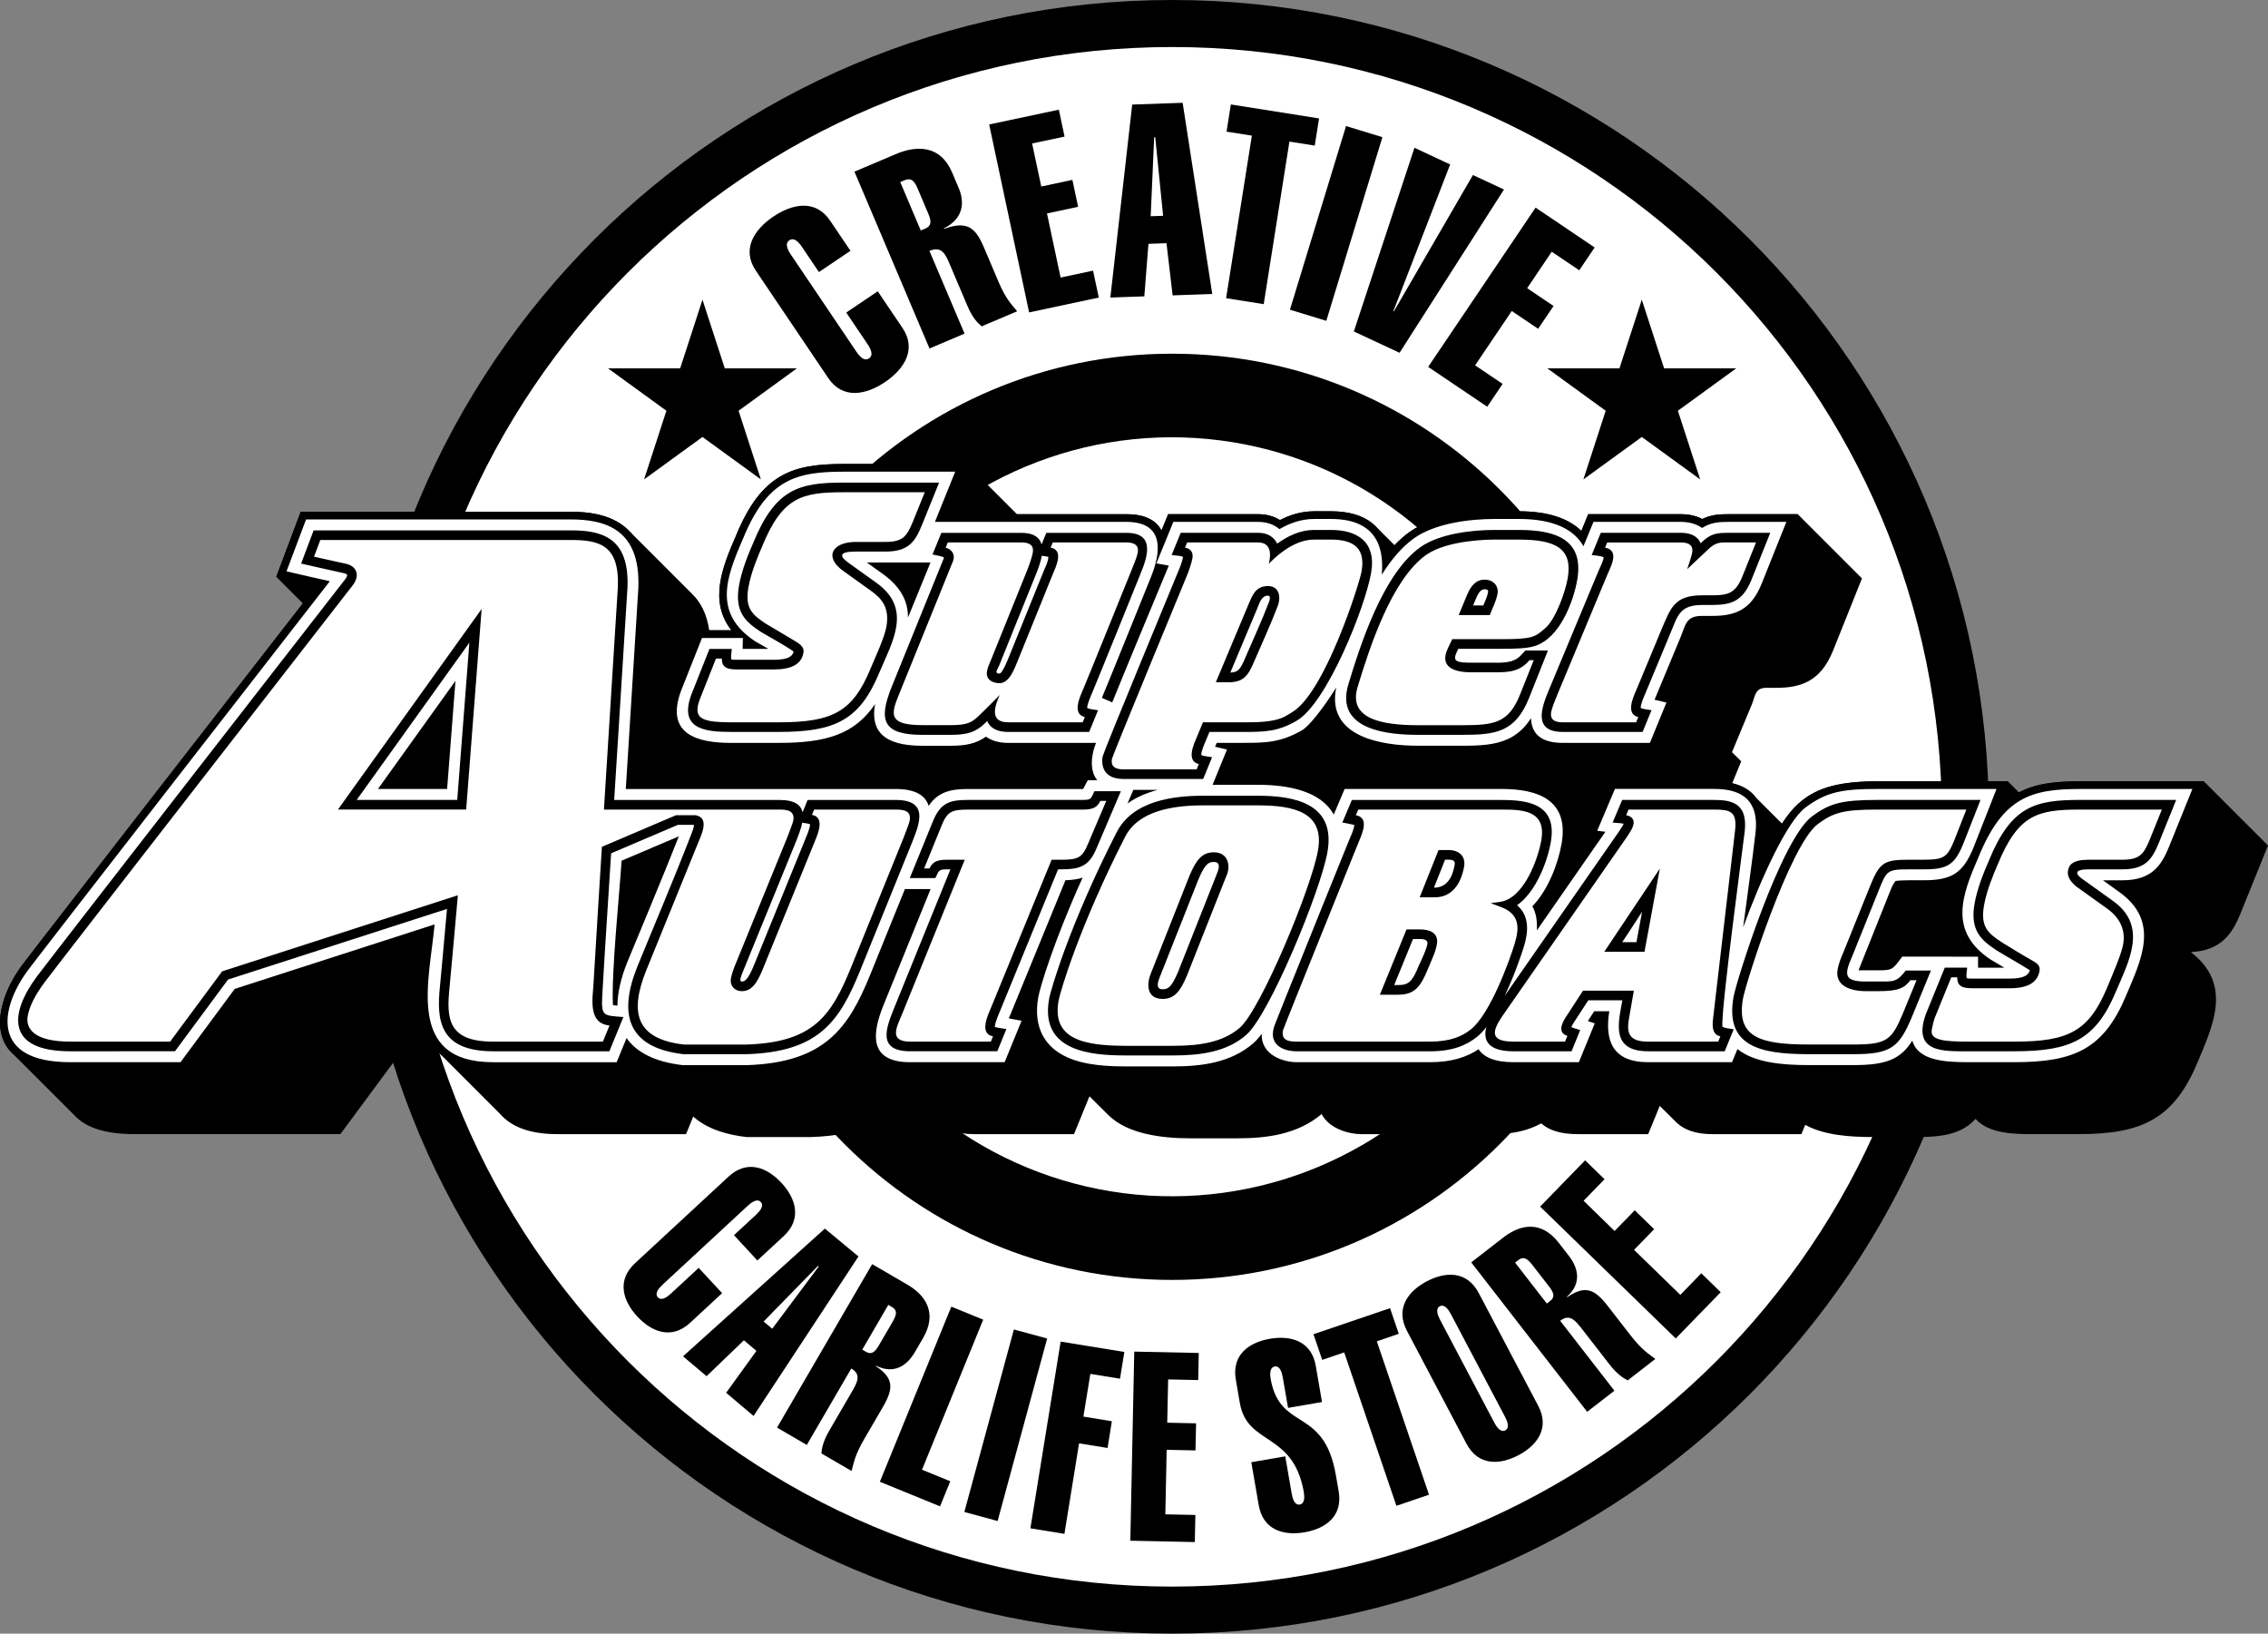 <?xml version="1.0" encoding="utf-8"?>
<!-- Generator: Adobe Illustrator 22.1.0, SVG Export Plug-In . SVG Version: 6.00 Build 0)  -->
<svg version="1.1" id="使用データ" xmlns="http://www.w3.org/2000/svg" xmlns:xlink="http://www.w3.org/1999/xlink" x="0px"
	 y="0px" viewBox="0 0 116.129 83.641" style="enable-background:new 0 0 116.129 83.641;" xml:space="preserve">
<rect x="0" y="0" width="116.129" height="83.641" fill="#808080" stroke="none"/>
<style type="text/css">
	.st0{fill-rule:evenodd;clip-rule:evenodd;}
	.st1{fill:#FFFFFF;}
	.st2{fill-rule:evenodd;clip-rule:evenodd;fill:#FFFFFF;}
</style>
<g>
	<path class="st0" d="M18.196,41.82C18.196,18.723,36.919,0,60.017,0c23.097,0,41.82,18.723,41.82,41.82
		c0,23.098-18.724,41.82-41.82,41.82C36.919,83.641,18.196,64.918,18.196,41.82z"/>
	<g>
		<path class="st1" d="M20.604,41.82c0-21.767,17.646-39.412,39.413-39.412S99.429,20.053,99.429,41.82
			c0,21.768-17.646,39.412-39.412,39.412S20.604,63.588,20.604,41.82z"/>
	</g>
	<g>
		<path d="M36.305,41.82c0-13.096,10.616-23.711,23.712-23.711S83.729,28.725,83.729,41.82S73.113,65.531,60.017,65.531
			S36.305,54.916,36.305,41.82z"/>
	</g>
	<g>
		
			<ellipse transform="matrix(0.16 -0.987 0.987 0.16 9.123 94.364)" class="st1" cx="60.017" cy="41.82" rx="19.432" ry="19.432"/>
	</g>
	<g>
		<path class="st0" d="M43.33,16.002l1.089,1.615c0.154,0.229,0.329,0.562,0.077,0.731c-0.252,0.17-0.495-0.116-0.649-0.345
			l-3.353-4.97c-0.154-0.229-0.329-0.561-0.077-0.731c0.252-0.17,0.495,0.116,0.65,0.345l0.864,1.283l1.615-1.089l-1.043-1.546
			c-0.734-1.088-1.909-0.879-2.905-0.207c-0.996,0.672-1.631,1.683-0.896,2.771l3.707,5.497c0.734,1.088,1.909,0.878,2.905,0.207
			c0.996-0.672,1.631-1.683,0.897-2.771l-1.268-1.878L43.33,16.002z"/>
		<polygon class="st0" points="56.262,15.235 55.968,13.857 54.306,14.21 53.609,10.927 55.203,10.588 54.91,9.21 53.316,9.549 
			52.847,7.346 54.509,6.993 54.217,5.615 50.649,6.373 52.694,15.994 		"/>
		<polygon class="st0" points="66.023,7.249 67.319,7.455 67.54,6.063 63.024,5.348 62.803,6.739 64.1,6.944 62.781,15.267 
			64.706,15.572 		"/>
		
			<rect x="63.535" y="10.454" transform="matrix(0.292 -0.956 0.956 0.292 37.503 73.544)" class="st0" width="9.836" height="1.948"/>
		<polygon class="st0" points="74.253,8.419 72.425,7.566 69.321,16.971 71.662,18.063 77.008,9.703 75.418,8.962 71.369,15.945 
			71.344,15.933 		"/>
		<polygon class="st0" points="76.151,20.824 76.939,19.656 75.53,18.705 77.407,15.923 78.758,16.834 79.546,15.666 78.196,14.755 
			79.454,12.888 80.863,13.838 81.651,12.67 78.627,10.63 73.127,18.785 		"/>
		<path class="st0" d="M49.388,17.08l-1.798-4.234c0.637-0.27,0.825,0.175,1.062,0.735l0.874,2.06
			c0.265,0.623,0.504,0.867,0.738,1.067l1.819-0.771c-0.254-0.313-0.575-0.611-0.947-1.489l-0.761-1.793
			c-0.438-1.03-0.875-1.355-2.034-0.938l-0.011-0.026c1.054-0.522,1.046-1.389,0.76-2.063l-0.34-0.801
			c-0.589-1.386-1.782-1.405-2.888-0.935l-2.111,0.896l3.843,9.054L49.388,17.08z M46.096,9.323l0.216-0.092
			c0.292-0.124,0.479-0.039,0.663,0.394l0.565,1.335c0.185,0.433,0.116,0.627-0.176,0.75l-0.217,0.092L46.096,9.323z"/>
		<path class="st0" d="M58.919,11.071l0.178-4.043l0.055-0.002l0.403,4.022L58.919,11.071z M56.854,15.234l1.739-0.061l0.211-2.689
			l0.924-0.032l0.315,2.671l2.029-0.071l-1.517-9.789l-2.582,0.09L56.854,15.234z"/>
	</g>
	<g>
		<path class="st0" d="M35.775,64.914l-1.407,1.303c-0.199,0.185-0.494,0.406-0.682,0.205c-0.188-0.203,0.058-0.479,0.257-0.664
			l4.331-4.012c0.199-0.184,0.494-0.406,0.682-0.204c0.187,0.202-0.058,0.479-0.257,0.664l-1.118,1.034l1.199,1.295l1.348-1.247
			c0.947-0.878,0.625-1.927-0.114-2.725c-0.74-0.799-1.761-1.201-2.709-0.322l-4.79,4.435c-0.947,0.877-0.625,1.926,0.114,2.725
			c0.74,0.799,1.761,1.201,2.709,0.323l1.636-1.516L35.775,64.914z"/>
		<path class="st0" d="M39.101,67.66l2.783-2.848l0.038,0.031l-2.382,3.188L39.101,67.66z M34.973,69.442l1.205,1.018l1.912-1.838
			l0.641,0.542l-1.55,2.145l1.404,1.187l5.371-8.166l-1.72-1.427L34.973,69.442z"/>
		<path class="st0" d="M41.311,73.979l2.278-3.914c0.54,0.314,0.301,0.727,0,1.244l-1.108,1.904
			c-0.335,0.576-0.396,0.902-0.424,1.201l1.546,0.899c0.106-0.38,0.163-0.802,0.636-1.613l0.964-1.657
			c0.555-0.952,0.571-1.478-0.357-2.097l0.014-0.023c0.954,0.476,1.609-0.055,1.973-0.678l0.432-0.741
			c0.745-1.281,0.13-2.189-0.812-2.736l-1.795-1.045l-4.871,8.369L41.311,73.979z M45.484,66.809l0.185,0.107
			c0.248,0.145,0.281,0.337,0.049,0.736l-0.719,1.234c-0.232,0.399-0.416,0.466-0.664,0.321l-0.185-0.106L45.484,66.809z"/>
		<polygon class="st0" points="48.133,77.123 48.658,75.839 47.21,75.248 50.343,67.566 48.711,66.899 45.052,75.865 		"/>
		
			<rect x="46.664" y="72.095" transform="matrix(0.262 -0.965 0.965 0.262 -32.42 103.554)" class="st0" width="9.683" height="1.765"/>
		<polygon class="st0" points="54.502,78.531 55.252,73.899 56.711,74.135 56.931,72.766 55.474,72.529 55.829,70.342 
			57.348,70.588 57.57,69.219 54.309,68.689 52.76,78.249 		"/>
		<polygon class="st0" points="61.178,78.952 61.207,77.565 59.669,77.533 59.737,74.229 61.213,74.26 61.243,72.873 59.766,72.842 
			59.813,70.625 61.352,70.658 61.381,69.271 58.078,69.201 57.876,78.883 		"/>
		<path class="st0" d="M67.691,71.783l-0.319-1.85c-0.22-1.274-1.275-1.574-2.348-1.389c-1.073,0.186-1.967,0.822-1.746,2.096
			l0.206,1.193c0.38,2.197,2.701,1.451,3.268,4.515c0.047,0.268,0.072,0.636-0.199,0.683s-0.371-0.309-0.417-0.576l-0.326-1.891
			l-1.739,0.301l0.38,2.198c0.22,1.273,1.275,1.574,2.348,1.389c1.073-0.185,1.966-0.823,1.746-2.096l-0.144-0.831
			c-0.606-3.512-2.821-2.218-3.331-4.877c-0.047-0.268-0.072-0.636,0.199-0.683c0.271-0.048,0.371,0.309,0.417,0.577l0.267,1.541
			L67.691,71.783z"/>
		<polygon class="st0" points="70.497,68.673 71.622,68.289 71.174,66.977 67.254,68.311 67.702,69.625 68.827,69.241 
			71.501,77.096 73.17,76.527 		"/>
		<path class="st0" d="M75.086,73.912c0.603,1.142,1.698,1.102,2.662,0.595c0.963-0.508,1.615-1.39,1.013-2.532l-3.046-5.775
			c-0.603-1.143-1.699-1.104-2.661-0.596c-0.964,0.508-1.615,1.391-1.014,2.533L75.086,73.912z M77.053,72.521
			c0.127,0.24,0.266,0.583,0.021,0.712c-0.243,0.128-0.448-0.18-0.574-0.42l-2.754-5.222c-0.127-0.241-0.265-0.583-0.022-0.712
			c0.244-0.128,0.448,0.18,0.575,0.42L77.053,72.521z"/>
		<path class="st0" d="M82.663,71.203l-2.776-3.579c0.495-0.384,0.786-0.007,1.153,0.466l1.35,1.74
			c0.409,0.527,0.689,0.705,0.955,0.844l1.414-1.098c-0.312-0.239-0.683-0.451-1.258-1.192l-1.176-1.516
			c-0.675-0.87-1.156-1.083-2.078-0.454l-0.017-0.021c0.799-0.705,0.553-1.513,0.11-2.082l-0.525-0.678
			c-0.908-1.171-1.98-0.941-2.841-0.273l-1.642,1.273l5.936,7.65L82.663,71.203z M77.577,64.646l0.168-0.13
			c0.228-0.177,0.418-0.135,0.702,0.23l0.875,1.128c0.284,0.365,0.276,0.561,0.049,0.737l-0.168,0.13L77.577,64.646z"/>
		<polygon class="st0" points="88.106,66.16 87.111,65.192 86.038,66.296 83.669,63.992 84.698,62.934 83.703,61.966 82.673,63.025 
			81.085,61.478 82.158,60.375 81.163,59.408 78.86,61.777 85.803,68.527 		"/>
	</g>
	<g>
		<polygon points="40.806,18.858 37.817,21.03 38.959,24.545 35.969,22.373 32.979,24.545 34.122,21.03 31.131,18.858 
			34.827,18.858 35.969,15.344 37.111,18.858 		"/>
		<polygon points="88.902,18.858 85.913,21.03 87.055,24.545 84.065,22.373 81.075,24.545 82.217,21.03 79.227,18.858 
			82.922,18.858 84.065,15.344 85.207,18.858 		"/>
	</g>
	<path d="M59.472,27.163l0.343-0.837h4.608c0.431,0,0.807,0.108,1.116,0.3c0.503-0.259,1.092-0.448,1.743-0.448h0.868
		c1.096,0,1.847,0.306,2.325,0.807l0.929,0.93c0.248-0.261,0.512-0.496,0.793-0.693c1.242-0.862,3.149-1.043,4.325-1.043h1.261
		c1.49,0,2.537,0.369,3.188,1.006l0.352-0.858h4.739c0.417,0,0.788,0.084,1.099,0.248c0.464-0.231,0.903-0.248,1.357-0.248h3.534
		l3.287,3.287l-1.492,3.725c-0.638,1.564-1.661,1.878-2.905,1.878h-0.508c-0.589,0-0.555,0.436-0.748,0.883l-1.002,2.411
		l0.471,0.469L88.696,40.1c0.459,0.108,0.904,0.325,1.21,0.732l1.337,1.336c1-1.543,2.191-2.166,4.895-2.166h6.672l0.566,0.568
		c0.877-0.467,1.9-0.568,3.138-0.568h6.328l3.287,3.287l-1.414,3.496c-0.398,0.971-0.953,1.886-2.535,1.961
		c2.145,1.657,1.141,3.742,0.326,5.682c-1.217,2.899-2.898,3.638-6.064,3.638h-2.346c-0.928,0-2.264-0.013-2.941-0.78
		c-0.654,0.712-1.527,0.929-2.953,0.929h-2.295c-1.166,0-2.494-0.084-3.474-0.623l-0.194,0.475h-4.558
		c-0.836,0-1.417-0.212-1.804-0.562l-0.892-0.884l-0.592,1.445h-3.615c-0.84,0-1.462-0.188-1.862-0.55
		c-0.637,0.35-1.411,0.55-2.421,0.55h-6.804c-0.551,0-1.602-0.233-2.02-1.026c-1.25,1.053-2.838,1.24-4.311,1.24h-2.41
		c-1.515,0-3.2-0.232-4.167-1.16l-0.998-0.99l-0.793,1.937h-5.103c-0.871,0-1.43-0.22-1.756-0.579l-1.418-1.418
		c-1.034,1.266-2.545,2.064-5.21,2.146h-3.275c-0.959-0.11-1.989-0.383-2.734-1.049l-0.368,0.899h-6.595
		c-1.463,0-2.379-0.403-2.937-1.046L22.2,53.623l-1.953,0.631l-2.819,3.812H6.876c-1.477,0-2.414-0.334-2.958-0.856l-3.214-3.213
		c-1.276-1.111-0.618-3.166,0.405-4.55c0.559-0.755,10.65-13.735,14.398-18.554l-1.358-1.357l1.25-3.336h13.804
		c1.035,0,2.232,0.169,3.021,0.994l3.204,3.204c0.437,0.417,0.761,1.017,0.888,1.872h1.138c-1.172-1.487-0.46-3.25,0.227-4.826
		c1.322-3.242,2.962-3.689,5.527-3.689h6.292l2.57,2.572H52.3h5.374C58.655,26.326,59.21,26.658,59.472,27.163z"/>
	<path class="st0" d="M100.44,44.975c-0.473,0.356-1.079,0.49-1.928,0.49c-0.058-0.001-0.915-0.008-1.228,0.01
		c-0.604,1.07-1.43,3.535-1.54,3.811h0.47c0.658,0,0.605-0.196,1-0.702l3.517,0.005C99.842,47.475,100.011,46.205,100.44,44.975z
		 M52.7,51.93c-0.009-0.287,0.015-0.6,0.074-0.939c0.04-0.221,0.179-0.738,0.426-1.488l-0.993,2.336L52.7,51.93z M59.472,27.163
		l0.343-0.837h4.608c0.431,0,0.807,0.108,1.116,0.3c0.503-0.259,1.092-0.448,1.743-0.448h0.868c1.847,0,2.717,0.868,2.948,2.083
		c0.332-0.401,0.698-0.758,1.099-1.04c1.242-0.862,3.149-1.043,4.325-1.043h1.261c1.49,0,2.537,0.369,3.188,1.006l0.352-0.858h4.739
		c0.417,0,0.788,0.084,1.099,0.248c0.464-0.231,0.903-0.248,1.357-0.248h3.534l-1.492,3.725c-0.638,1.565-1.661,1.878-2.905,1.878
		h-0.508c-0.589,0-0.555,0.436-0.748,0.883l-1.139,2.737l0.607,0.143l-1.121,2.738h-4.739c-0.933,0-1.507-0.317-1.79-0.812
		c-0.911,0.891-2.123,0.96-3.336,0.96h-2.271c-1.552,0-4.046-0.304-4.559-2.123c-1.271,1.739-2.17,1.976-4.393,1.976h-0.426
		l-0.556,1.357h1.725c1.325,0,2.873,0.221,3.794,1.14l0.393-0.925h8.309c1.842,0,3.924,0.582,3.449,3.275
		c-0.115,0.65-0.385,1.543-0.838,2.351l2.006-2.74l-0.287-0.053l1.201-2.833h5.342c1.115,0,2.76,0.361,2.514,2.664
		c-0.07,0.598-0.146,1.197-0.225,1.795c1.476-3.243,2.302-4.459,6.078-4.459h6.672l-0.595,1.511
		c1.111-1.287,2.471-1.511,4.299-1.511h6.328l-1.414,3.496c-0.398,0.971-0.953,1.886-2.535,1.961
		c2.144,1.657,1.141,3.742,0.326,5.682c-1.217,2.9-2.898,3.638-6.065,3.638h-2.345c-0.929,0-2.265-0.013-2.941-0.78
		c-0.654,0.712-1.527,0.929-2.953,0.929h-2.296c-1.165,0-2.493-0.084-3.473-0.623l-0.194,0.475h-4.558
		c-1.728,0-2.368-0.904-2.442-2.062l-0.844,2.062h-3.616c-0.84,0-1.462-0.188-1.862-0.55c-0.637,0.35-1.411,0.55-2.421,0.55h-6.804
		c-0.551,0-1.602-0.233-2.02-1.026c-1.25,1.053-2.838,1.24-4.311,1.24h-2.41c-2.145,0-4.634-0.468-4.937-2.71l-1.022,2.496h-5.102
		c-2.434,0-2.429-1.711-1.739-3.442l2.202-5.424h-0.464l-1.692,4.175c-1.129,2.759-2.443,4.711-6.689,4.841h-3.276
		c-0.959-0.11-1.989-0.383-2.734-1.049l-0.368,0.899h-6.595c-4.582,0-3.799-3.95-3.45-6.888l-9.536,3.076l-2.819,3.812H3.588
		c-4.661,0-3.943-3.353-2.48-5.332c0.598-0.808,12.112-15.616,15.086-19.439c-0.684-0.154-1.368-0.315-2.052-0.476l1.255-3.333
		h13.804c1.775,0,4.023,0.498,3.879,3.941l-0.616,9.861h13.399c0.806,0,1.393,0.199,1.748,0.585
		c0.562-0.505,1.253-0.585,1.985-0.585h5.625l0.234-0.447c0.024-0.365,0.048-0.76,0.13-1.125H51.62
		c-0.402,0-0.792-0.075-1.128-0.249c-0.517,0.3-1.077,0.396-1.806,0.396h-1.468c-1.629,0-2.545-0.527-2.787-1.472
		c-1.1,1.033-2.546,1.324-4.555,1.324h-2.435c-1.578,0-3.993-0.409-2.923-3.239l1.159-2.921h1.774
		c-1.172-1.487-0.46-3.25,0.227-4.826c1.322-3.242,2.962-3.689,5.527-3.689h6.292l-1.038,2.572h3.84h5.374
		C58.655,26.326,59.21,26.658,59.472,27.163z M31.851,48.879c0.381-0.92,1.504-3.614,2.192-5.325l-1.838,0.784
		C32.098,45.851,31.95,47.363,31.851,48.879z M22.819,36.237L20.123,40h2.406L22.819,36.237z M45.6,29.189
		c0.461,0.359,0.781,0.742,0.986,1.144l0.459-1.144H45.6z"/>
	<path class="st2" d="M31.615,51.49c0.004-0.66,0.175-1.398,0.488-2.187c0.196-0.482,2.024-4.856,2.657-6.484l-2.933,1.249
		c-0.103,1.634-0.54,5.869-0.44,7.395L31.615,51.49z M22.894,40.395l0.427-5.535l-3.968,5.535H22.894z M46.491,31.621l1.153-2.822
		h-3.261l0.815,0.584C46.169,30.076,46.496,30.833,46.491,31.621z M58.03,40.442l-0.297,0.695c0.467-0.333,1.002-0.552,1.545-0.695
		H58.03z M87.151,27.033c0.447-0.285,0.855-0.313,1.367-0.313h2.951l-1.274,3.182c-0.559,1.371-1.401,1.632-2.54,1.632h-0.508
		c-0.847,0-0.831,0.472-1.11,1.122l-1.319,3.17l0.609,0.144l-0.846,2.065h-4.474c-1.199,0-1.593-0.558-1.613-1.264
		c-0.338,0.527-0.733,0.858-1.181,1.066c-0.664,0.308-1.444,0.344-2.332,0.344h-2.271c-1.863,0-4.715-0.451-4.19-2.979
		c-0.717,1.138-1.404,1.983-1.744,2.182c-1.113,0.647-1.928,0.65-3.018,0.65h-1.357l-0.084,0.198l0.609,0.144l-0.738,1.805h2.313
		c1.58,0,3.231,0.324,3.892,1.525l0.556-1.311h8.048c1.822,0,3.461,0.541,3.06,2.812c-0.161,0.92-0.644,2.316-1.497,3.197
		c0.189,0.313,0.258,0.74,0.234,1.23l3.509-5.049c-0.175-0.02-0.331-0.036-0.419-0.053l0.906-2.139h5.08
		c1.051,0,2.327,0.298,2.121,2.226c-0.189,1.621-0.424,3.242-0.637,4.865c0.925-2.53,2.252-5.448,3.207-6.151
		c1.041-0.766,1.795-0.939,3.676-0.939h6.092l-1.191,3.031c-0.53,1.283-1.116,1.643-2.523,1.643c0,0-1.286-0.019-1.465,0.043
		c-0.167,0.222-0.248,0.467-0.352,0.725l-1.536,3.843h1.053c0.724,0,0.704-0.075,1.192-0.702l3.876,0.005v0.562h1.344
		c-0.231-0.135-0.463-0.27-0.69-0.409c-2.192-1.448-1.477-3.31-0.622-5.272c1.256-3.078,2.731-3.467,5.2-3.467h5.742l-1.193,2.953
		c-0.389,0.945-0.869,1.721-2.385,1.721h-1l0.84,0.604c2.123,1.516,1.096,3.506,0.338,5.314c-1.139,2.713-2.645,3.395-5.702,3.395
		h-2.345c-1.219,0-2.599-0.072-2.893-1.106c-0.596,0.957-1.34,1.255-3.002,1.255h-2.296c-1.362,0-2.787-0.123-3.656-0.822
		l-0.276,0.674h-4.292c-1.854,0-2.23-1.135-1.993-2.608h-0.773l-0.325,0.501l0.354,0.119l-0.814,1.988h-3.351
		c-0.981,0-1.524-0.271-1.784-0.664c-0.617,0.412-1.393,0.664-2.499,0.664h-6.804c-0.696,0-1.844-0.365-1.802-1.456
		c-0.153,0.208-0.298,0.372-0.43,0.486c-1.143,0.991-2.629,1.185-4.099,1.185h-2.41c-0.881,0-2.105-0.041-3.056-0.484
		c-1.049-0.488-1.728-1.454-1.446-3.055c0.089-0.502,0.789-2.854,2.271-6.125c-0.264,0.086-0.555,0.122-0.879,0.133l-2.809,6.855
		l-0.092,0.217l0.656,0.121l-0.869,2.123h-4.838c-2.205,0-1.903-1.568-1.373-2.898l2.422-5.968h-1.316l-1.791,4.421
		c-1.096,2.676-2.297,4.473-6.331,4.596h-3.246c-1.442-0.166-2.377-0.66-2.884-1.388l-0.508,1.237h-6.329
		c-4.492,0-3.253-4.162-2.993-7.055L12.019,50.63l-2.776,3.753H3.588c-4.073,0-3.61-2.742-2.162-4.701
		c0.628-0.85,13.297-17.14,15.463-19.924c-0.741-0.164-1.479-0.332-2.218-0.507l1-2.657h13.53c1.695,0,3.615,0.428,3.484,3.525
		l-0.642,10.277h13.82c1.044,0,1.526,0.352,1.688,0.863c0.499-0.744,1.169-0.863,2.045-0.863h5.863
		c0.078-0.156,0.162-0.301,0.237-0.447h0.489c-0.397-0.484-0.326-1.257-0.067-1.914h-4.5c-0.444,0-0.836-0.104-1.134-0.32
		c-0.487,0.349-1.01,0.467-1.8,0.467h-1.468c-2.033,0-2.646-0.811-2.411-2.131c-1.059,1.555-2.509,1.984-4.931,1.984h-2.435
		c-1.654,0-3.429-0.389-2.554-2.702l1.059-2.669h2.094l-0.013,0.557h1.315l-0.676-0.389c-2.177-1.438-1.476-3.281-0.627-5.232
		c1.247-3.062,2.714-3.451,5.166-3.451h5.707l-1.039,2.571H52.3h5.374c2.041,0,1.739,1.657,1.239,2.873c0,0-2.174,5.388-2.494,6.138
		l0.532,0.229c0.93-2.296,1.892-4.58,2.839-6.867l0.057-0.134l-0.637-0.114l0.87-2.125h4.343c0.453,0,0.817,0.143,1.089,0.371
		c0.508-0.297,1.107-0.52,1.771-0.52h0.868c2.127,0,2.748,1.226,2.6,2.852c0.48-0.764,1.035-1.43,1.673-1.88
		c1.136-0.788,2.934-0.972,4.1-0.972h1.261c1.827,0,2.835,0.574,3.293,1.395l0.512-1.246h4.474
		C86.518,26.721,86.882,26.836,87.151,27.033z"/>
	<path class="st2" d="M100.809,53.824c-1.274,0-2.91,0.1-2.203-1.892l0.973-2.39h1.144c-0.003,0.145-0.062,0.416-0.021,0.539
		c0.105,0.029,0.227,0.023,0.335,0.023h1.866c0.778,0,0.971-0.208,1.032-0.427c-0.554-0.355-1.135-0.671-1.697-1.014
		c-0.777-0.514-1.38-1.009-1.135-2.396c0.148-0.842,0.532-1.738,0.726-2.182c1.149-2.825,2.379-3.13,4.686-3.13h4.912l-0.881,2.183
		c-0.348,0.845-0.678,1.371-1.867,1.371h-1.723c-0.779,0-0.738,0.24-0.211,0.579l1.447,1.04c1.82,1.299,0.793,3.104,0.148,4.643
		c-1.029,2.45-2.289,3.053-5.186,3.053H100.809z M92.619,53.973c-2.489,0-4.305-0.395-3.857-2.932
		c0.137-0.779,2.413-8.064,4.032-9.254c0.905-0.666,1.521-0.831,3.344-0.831h5.271l-0.89,2.263
		c-0.437,1.059-0.807,1.291-2.003,1.291h-0.76c-1.139,0-1.15,0.055-1.577,1.12l-1.323,3.29c-0.42,0.955-0.483,1.333,0.683,1.333
		h0.677c0.743,0,0.903,0.032,1.366-0.562h1.288l-0.964,2.35c-0.657,1.573-1.069,1.932-2.99,1.932H92.619z M46.604,53.824
		c-1.691,0-1.231-1.183-0.854-2.132l2.915-7.183h-0.19c-0.452,0-0.398,0.094-0.581,0.447h-1.31l1.172-2.877
		c0.402-1.002,0.895-1.124,1.841-1.124h5.863c0.45,0,0.397-0.093,0.579-0.446h1.353l-1.237,2.902
		c-0.392,0.957-0.871,1.098-1.835,1.098h-0.143l-2.95,7.199c-0.077,0.188-0.294,0.662-0.287,0.871
		c0.186,0.061,0.398,0.069,0.591,0.105l-0.466,1.139H46.604z M45.021,34.445c-1.013,2.438-2.272,3.029-5.144,3.029h-2.435
		c-1.306,0-2.72-0.123-2.032-1.939l0.917-2.311h1.142c-0.003,0.132-0.062,0.432-0.023,0.534c0.096,0.029,0.231,0.022,0.331,0.022
		h1.851c0.785,0,0.958-0.211,1.008-0.418c-0.111-0.094-0.422-0.283-0.766-0.484l-0.902-0.52c-0.772-0.511-1.371-1.002-1.128-2.38
		c0.146-0.83,0.522-1.714,0.716-2.155c1.142-2.811,2.363-3.115,4.652-3.115h4.877l-0.876,2.168c-0.344,0.84-0.674,1.363-1.855,1.363
		H43.83c-0.942,0-0.825,0.268-0.353,0.599l1.396,1C46.752,31.18,45.67,32.886,45.021,34.445z M67.283,27.133h0.868
		c1.309,0,2.34,0.576,2.053,2.207c-0.307,1.75-2.257,6.658-3.81,7.561c-0.976,0.567-1.658,0.574-2.735,0.574h-1.732l-0.184,0.443
		c-0.064,0.15-0.248,0.566-0.234,0.736c0.119,0.069,0.401,0.082,0.553,0.117l-0.455,1.111h-4.087c-1.152,0-1.11-0.873-1.065-1.127
		c0.028-0.16,1.026-2.588,1.952-4.84l1.9-4.606c0.104-0.245,0.229-0.535,0.266-0.803c-0.174-0.066-0.396-0.058-0.582-0.091
		l0.466-1.137h3.968c0.511,0,0.819,0.245,0.974,0.555C65.937,27.441,66.581,27.133,67.283,27.133z M62.997,34.435
		c0.381-0.014,0.51-0.142,0.764-0.755c0.403-0.944,0.848-1.89,1.211-2.849c0.022-0.06,0.122-0.334-0.047-0.334
		c-0.346,0-0.443,0.406-0.552,0.659L62.997,34.435z M76.192,30.318c0.014-0.074-0.008-0.147-0.168-0.147
		c-0.131,0-0.269,0.042-0.457,0.493l-0.139,0.334h0.521l0.099-0.23C76.118,30.599,76.168,30.455,76.192,30.318z M78.293,35.734
		c-0.704,1.761-1.716,1.889-3.411,1.889h-2.271c-1.391,0-4.302-0.185-3.567-2.597c0.597-1.964,1.76-5.654,3.701-7.024
		c0.983-0.682,2.625-0.869,3.778-0.869h1.261c1.947,0,3.33,0.539,2.973,2.566c-0.188,1.07-0.883,3.011-2.219,3.391
		c-0.378,0.107-0.881,0.128-1.67,0.128H74.67l-0.084,0.175c-0.148,0.312-0.068,0.408,0.04,0.459
		c0.156,0.073,0.425,0.076,0.731,0.076h0.965c0.517,0,1.132,0.057,1.529-0.353l0.255-0.268h1.153L78.293,35.734z M53.054,29.381
		l-1.891,4.685c-0.083,0.203-0.275,0.42,0.017,0.42c0.139,0,0.42-0.707,0.459-0.8l1.797-4.437c0.094-0.229,0.237-0.483,0.243-0.736
		c-0.054-0.016-0.111-0.026-0.173-0.035l-0.164-0.021C53.29,28.764,53.169,29.092,53.054,29.381z M50.406,37.056
		c-0.452,0.422-0.86,0.567-1.72,0.567h-1.468c-2.035,0-2.245-0.759-1.558-2.463l2.678-6.607c-0.055-0.07-0.479-0.137-0.591-0.164
		l0.454-1.108H52.3c0.638,0,0.937,0.243,1.032,0.592l0.243-0.592h4.099c1.501,0,1.08,1.23,0.721,2.103c0,0-2.172,5.381-2.49,6.129
		c-0.064,0.15-0.246,0.564-0.236,0.734c0.129,0.074,0.398,0.082,0.554,0.118l-0.454,1.11H51.62c-0.593,0-0.93-0.216-1.07-0.555
		L50.406,37.056z M18.264,40.955h5.148l0.621-8.051L18.264,40.955z M41.077,42.123c-0.062,0.312-0.195,0.65-0.32,0.965l-2.705,6.625
		l-0.065,0.167c-0.027,0.071-0.155,0.373-0.004,0.373c0.136,0,0.308-0.049,0.645-0.89l2.563-6.293
		c0.075-0.191,0.291-0.662,0.285-0.873C41.349,42.157,41.211,42.141,41.077,42.123z M35.534,42.232l-0.82-0.002l-3.423,1.459
		c-0.151,2.439-0.318,4.881-0.455,7.32c-0.06,1.068,0.1,0.973,1.083,1.064l-0.717,1.751h-5.954c-2.797,0-2.891-1.653-2.722-3.307
		c0.037-0.354,0.25-2.742,0.361-3.981l-11.211,3.616l-2.716,3.671l-5.372,0.001c-3.29,0-3.102-1.932-1.712-3.811
		C2.563,49.086,17.64,29.703,17.64,29.703c0.23-0.284,0.125-0.324-0.036-0.357c-0.728-0.168-1.458-0.32-2.186-0.492l0.641-1.7
		h13.143c1.571,0,3.035,0.323,2.926,2.937l-0.68,10.866h8.454c0.794,0,1.114,0.26,1.191,0.634l0.26-0.634h4.511
		c1.688,0,1.234,1.175,0.854,2.131l-2.691,6.64c-1.047,2.557-2.088,4.133-5.821,4.246h-3.205c-2.911-0.335-3.326-2.082-2.378-4.46
		c0.65-1.599,1.926-4.601,2.796-6.864C35.467,42.521,35.53,42.371,35.534,42.232z M57.665,54.038c-1.776,0-4.425-0.19-3.95-2.882
		c0.097-0.547,1.127-3.985,3.452-8.525c0.826-1.646,2.932-1.89,4.444-1.89h2.791c1.754,0,4.02,0.331,3.569,2.882
		c-0.35,1.984-2.971,8.338-4.164,9.367c-0.983,0.852-2.292,1.048-3.732,1.048H57.665z M61.356,45.044l-1.965,4.965
		c-0.088,0.208-0.252,0.641,0.139,0.641c0.27,0,0.458-0.091,0.801-0.914l1.964-4.964c0.09-0.211,0.257-0.641-0.139-0.641
		C61.887,44.131,61.698,44.221,61.356,45.044z M73.993,44.015l-0.572,1.433c0.535,0,0.914-0.336,1.061-1.165
		c0.025-0.15,0.004-0.268-0.316-0.268H73.993z M83.064,48.238h0.728l0.287-1.555C83.669,47.322,83.252,47.955,83.064,48.238z
		 M78.031,48.457c-0.136,0.445-0.501,1.51-0.989,2.534l5.834-8.39l0.133-0.201c0.047-0.072,0.097-0.145,0.129-0.225
		c-0.131-0.04-0.393-0.033-0.566-0.064l0.489-1.155h2.426h2.284c0.939,0,1.716,0.193,1.565,1.604
		c-0.082,0.697-1.255,9.418-1.14,10.006c0.16,0.092,0.404,0.095,0.576,0.131l-0.461,1.127h-3.917c-1.904,0-1.547-1.404-1.323-2.609
		h-1.746l-0.752,1.154c-0.049,0.071-0.09,0.158-0.113,0.221c0.143,0.062,0.305,0.096,0.453,0.146l-0.445,1.089h-2.976
		c-1.299,0-1.573-0.565-1.384-1.244c-0.16,0.207-0.326,0.383-0.493,0.514c-0.549,0.435-1.255,0.731-2.406,0.731h-6.804
		c-0.751,0-1.514-0.373-1.129-1.365l0.125-0.316l0.435-1.092c1.067-2.662,2.142-5.32,3.217-7.978
		c0.091-0.223,0.279-0.603,0.29-0.838c-0.265-0.068-0.438-0.092-0.612-0.123l0.489-1.155h7.678c1.292,0,2.857,0.181,2.509,2.155
		c-0.183,1.033-0.773,2.568-1.729,3.231C78.342,46.912,78.245,47.757,78.031,48.457z M72.672,48.077H72.35l-0.963,2.357h0.201
		c0.529,0,0.724-0.159,1.066-1.011c0,0,0.538-1.083,0.418-1.211C73.038,48.152,73.001,48.077,72.672,48.077z M87.083,27.809
		c0.506-0.503,0.825-0.529,1.436-0.529h2.124l-0.966,2.413c-0.449,1.098-1.035,1.281-2.021,1.281h-0.508
		c-1.176,0-1.25,0.588-1.624,1.461l-1.148,2.76l-0.131,0.314c-0.064,0.15-0.249,0.566-0.235,0.737
		c0.119,0.069,0.401,0.082,0.552,0.117l-0.454,1.11h-2.16h-0.604h-1.334c-1.543,0-1.064-1.266-0.72-2.104l2.526-6.061
		c0.087-0.221,0.272-0.547,0.298-0.777c-0.178-0.084-0.421-0.081-0.614-0.116l0.466-1.137h4.099c0.612,0,0.897,0.253,1.013,0.536
		L87.083,27.809z"/>
	<path class="st0" d="M100.809,53.824c-1.274,0-2.91,0.1-2.203-1.892l0.973-2.39h1.144c-0.003,0.145-0.062,0.416-0.021,0.539
		c0.105,0.029,0.227,0.023,0.335,0.023h1.866c0.778,0,0.971-0.208,1.032-0.427c-0.554-0.355-1.135-0.671-1.697-1.014
		c-0.777-0.514-1.38-1.009-1.135-2.396c0.148-0.842,0.532-1.738,0.726-2.182c1.149-2.825,2.379-3.13,4.686-3.13h4.912l-0.881,2.183
		c-0.348,0.845-0.678,1.371-1.867,1.371h-1.723c-0.779,0-0.738,0.24-0.211,0.579l1.447,1.04c1.82,1.299,0.793,3.104,0.148,4.643
		c-1.029,2.45-2.289,3.053-5.186,3.053H100.809z M92.619,53.973c-2.489,0-4.305-0.395-3.857-2.932
		c0.137-0.779,2.413-8.064,4.032-9.254c0.905-0.666,1.521-0.831,3.344-0.831h5.271l-0.89,2.263
		c-0.437,1.059-0.807,1.291-2.003,1.291h-0.76c-1.139,0-1.15,0.055-1.577,1.12l-1.323,3.29c-0.42,0.955-0.483,1.333,0.683,1.333
		h0.677c0.743,0,0.903,0.032,1.366-0.562h1.288l-0.964,2.35c-0.657,1.573-1.069,1.932-2.99,1.932H92.619z M46.604,53.824
		c-1.691,0-1.231-1.183-0.854-2.132l2.915-7.183h-0.19c-0.452,0-0.398,0.094-0.581,0.447h-1.31l1.172-2.877
		c0.402-1.002,0.895-1.124,1.841-1.124h5.863c0.45,0,0.397-0.093,0.579-0.446h1.353l-1.237,2.902
		c-0.392,0.957-0.871,1.098-1.835,1.098h-0.143l-2.95,7.199c-0.077,0.188-0.294,0.662-0.287,0.871
		c0.186,0.061,0.398,0.069,0.591,0.105l-0.466,1.139H46.604z M45.021,34.445c-1.013,2.438-2.272,3.029-5.144,3.029h-2.435
		c-1.306,0-2.72-0.123-2.032-1.939l0.917-2.311h1.142c-0.003,0.132-0.062,0.432-0.023,0.534c0.096,0.029,0.231,0.022,0.331,0.022
		h1.851c0.785,0,0.958-0.211,1.008-0.418c-0.111-0.094-0.422-0.283-0.766-0.484l-0.902-0.52c-0.772-0.511-1.371-1.002-1.128-2.38
		c0.146-0.83,0.522-1.714,0.716-2.155c1.142-2.811,2.363-3.115,4.652-3.115h4.877l-0.876,2.168c-0.344,0.84-0.674,1.363-1.855,1.363
		H43.83c-0.942,0-0.825,0.268-0.353,0.599l1.396,1C46.752,31.18,45.67,32.886,45.021,34.445z M67.283,27.133h0.868
		c1.309,0,2.34,0.576,2.053,2.207c-0.307,1.75-2.257,6.658-3.81,7.561c-0.976,0.567-1.658,0.574-2.735,0.574h-1.732l-0.184,0.443
		c-0.064,0.15-0.248,0.566-0.234,0.736c0.119,0.069,0.401,0.082,0.553,0.117l-0.455,1.111h-4.087c-1.152,0-1.11-0.873-1.065-1.127
		c0.028-0.16,1.026-2.588,1.952-4.84l1.9-4.606c0.104-0.245,0.229-0.535,0.266-0.803c-0.174-0.066-0.396-0.058-0.582-0.091
		l0.466-1.137h3.968c0.511,0,0.819,0.245,0.974,0.555C65.937,27.441,66.581,27.133,67.283,27.133z M62.997,34.435
		c0.381-0.014,0.51-0.142,0.764-0.755c0.403-0.944,0.848-1.89,1.211-2.849c0.022-0.06,0.122-0.334-0.047-0.334
		c-0.346,0-0.443,0.406-0.552,0.659L62.997,34.435z M76.192,30.318c0.014-0.074-0.008-0.147-0.168-0.147
		c-0.131,0-0.269,0.042-0.457,0.493l-0.139,0.334h0.521l0.099-0.23C76.118,30.599,76.168,30.455,76.192,30.318z M78.293,35.734
		c-0.704,1.761-1.716,1.889-3.411,1.889h-2.271c-1.391,0-4.302-0.185-3.567-2.597c0.597-1.964,1.76-5.654,3.701-7.024
		c0.983-0.682,2.625-0.869,3.778-0.869h1.261c1.947,0,3.33,0.539,2.973,2.566c-0.188,1.07-0.883,3.011-2.219,3.391
		c-0.378,0.107-0.881,0.128-1.67,0.128H74.67l-0.084,0.175c-0.148,0.312-0.068,0.408,0.04,0.459
		c0.156,0.073,0.425,0.076,0.731,0.076h0.965c0.517,0,1.132,0.057,1.529-0.353l0.255-0.268h1.153L78.293,35.734z M53.054,29.381
		l-1.891,4.685c-0.083,0.203-0.275,0.42,0.017,0.42c0.139,0,0.42-0.707,0.459-0.8l1.797-4.437c0.094-0.229,0.237-0.483,0.243-0.736
		c-0.054-0.016-0.111-0.026-0.173-0.035l-0.164-0.021C53.29,28.764,53.169,29.092,53.054,29.381z M50.406,37.056
		c-0.452,0.422-0.86,0.567-1.72,0.567h-1.468c-2.035,0-2.245-0.759-1.558-2.463l2.678-6.607c-0.055-0.07-0.479-0.137-0.591-0.164
		l0.454-1.108H52.3c0.638,0,0.937,0.243,1.032,0.592l0.243-0.592h4.099c1.501,0,1.08,1.23,0.721,2.103c0,0-2.172,5.381-2.49,6.129
		c-0.064,0.15-0.246,0.564-0.236,0.734c0.129,0.074,0.398,0.082,0.554,0.118l-0.454,1.11H51.62c-0.593,0-0.93-0.216-1.07-0.555
		L50.406,37.056z M18.264,40.955h5.148l0.621-8.051L18.264,40.955z M41.077,42.123c-0.062,0.312-0.195,0.65-0.32,0.965l-2.705,6.625
		l-0.065,0.167c-0.027,0.071-0.155,0.373-0.004,0.373c0.136,0,0.308-0.049,0.645-0.89l2.563-6.293
		c0.075-0.191,0.291-0.662,0.285-0.873C41.349,42.157,41.211,42.141,41.077,42.123z M35.534,42.232l-0.82-0.002l-3.423,1.459
		c-0.151,2.439-0.318,4.881-0.455,7.32c-0.06,1.068,0.1,0.973,1.083,1.064l-0.717,1.751h-5.954c-2.797,0-2.891-1.653-2.722-3.307
		c0.037-0.354,0.25-2.742,0.361-3.981l-11.211,3.616l-2.716,3.671l-5.372,0.001c-3.29,0-3.102-1.932-1.712-3.811
		C2.563,49.086,17.64,29.703,17.64,29.703c0.23-0.284,0.125-0.324-0.036-0.357c-0.728-0.168-1.458-0.32-2.186-0.492l0.641-1.7
		h13.143c1.571,0,3.035,0.323,2.926,2.937l-0.68,10.866h8.454c0.794,0,1.114,0.26,1.191,0.634l0.26-0.634h4.511
		c1.688,0,1.234,1.175,0.854,2.131l-2.691,6.64c-1.047,2.557-2.088,4.133-5.821,4.246h-3.205c-2.911-0.335-3.326-2.082-2.378-4.46
		c0.65-1.599,1.926-4.601,2.796-6.864C35.467,42.521,35.53,42.371,35.534,42.232z M57.665,54.038c-1.776,0-4.425-0.19-3.95-2.882
		c0.097-0.547,1.127-3.985,3.452-8.525c0.826-1.646,2.932-1.89,4.444-1.89h2.791c1.754,0,4.02,0.331,3.569,2.882
		c-0.35,1.984-2.971,8.338-4.164,9.367c-0.983,0.852-2.292,1.048-3.732,1.048H57.665z M61.356,45.044l-1.965,4.965
		c-0.088,0.208-0.252,0.641,0.139,0.641c0.27,0,0.458-0.091,0.801-0.914l1.964-4.964c0.09-0.211,0.257-0.641-0.139-0.641
		C61.887,44.131,61.698,44.221,61.356,45.044z M73.993,44.015l-0.572,1.433c0.535,0,0.914-0.336,1.061-1.165
		c0.025-0.15,0.004-0.268-0.316-0.268H73.993z M83.064,48.238h0.728l0.287-1.555C83.669,47.322,83.252,47.955,83.064,48.238z
		 M78.031,48.457c-0.136,0.445-0.501,1.51-0.989,2.534l5.834-8.39l0.133-0.201c0.047-0.072,0.097-0.145,0.129-0.225
		c-0.131-0.04-0.393-0.033-0.566-0.064l0.489-1.155h2.426h2.284c0.939,0,1.716,0.193,1.565,1.604
		c-0.082,0.697-1.255,9.418-1.14,10.006c0.16,0.092,0.404,0.095,0.576,0.131l-0.461,1.127h-3.917c-1.904,0-1.547-1.404-1.323-2.609
		h-1.746l-0.752,1.154c-0.049,0.071-0.09,0.158-0.113,0.221c0.143,0.062,0.305,0.096,0.453,0.146l-0.445,1.089h-2.976
		c-1.299,0-1.573-0.565-1.384-1.244c-0.16,0.207-0.326,0.383-0.493,0.514c-0.549,0.435-1.255,0.731-2.406,0.731h-6.804
		c-0.751,0-1.514-0.373-1.129-1.365l0.125-0.316l0.435-1.092c1.067-2.662,2.142-5.32,3.217-7.978
		c0.091-0.223,0.279-0.603,0.29-0.838c-0.265-0.068-0.438-0.092-0.612-0.123l0.489-1.155h7.678c1.292,0,2.857,0.181,2.509,2.155
		c-0.183,1.033-0.773,2.568-1.729,3.231C78.342,46.912,78.245,47.757,78.031,48.457z M72.672,48.077H72.35l-0.963,2.357h0.201
		c0.529,0,0.724-0.159,1.066-1.011c0,0,0.538-1.083,0.418-1.211C73.038,48.152,73.001,48.077,72.672,48.077z M87.083,27.809
		c0.506-0.503,0.825-0.529,1.436-0.529h2.124l-0.966,2.413c-0.449,1.098-1.035,1.281-2.021,1.281h-0.508
		c-1.176,0-1.25,0.588-1.624,1.461l-1.148,2.76l-0.131,0.314c-0.064,0.15-0.249,0.566-0.235,0.737
		c0.119,0.069,0.401,0.082,0.552,0.117l-0.454,1.11h-2.16h-0.604h-1.334c-1.543,0-1.064-1.266-0.72-2.104l2.526-6.061
		c0.087-0.221,0.272-0.547,0.298-0.777c-0.178-0.084-0.421-0.081-0.614-0.116l0.466-1.137h4.099c0.612,0,0.897,0.253,1.013,0.536
		L87.083,27.809z"/>
	<path class="st2" d="M63.485,52.616c-0.843,0.729-1.996,0.929-3.41,0.929h-2.41c-2.217,0-3.808-0.357-3.464-2.303
		c0.084-0.479,1.091-3.869,3.405-8.389c0.677-1.348,2.462-1.619,4.005-1.619h2.791c1.858,0,3.427,0.354,3.083,2.303
		C67.14,45.496,64.543,51.703,63.485,52.616z M76.678,30.404c-0.067,0.379-0.264,0.73-0.397,1.088H74.69l0.421-1.017
		c0.212-0.508,0.474-0.797,0.913-0.797C76.464,29.678,76.749,30.002,76.678,30.404z M77.835,35.551l0.697-1.751h-0.213l-0.111,0.117
		c-0.521,0.537-1.156,0.505-1.885,0.505h-0.965c-0.973,0-1.666-0.298-1.217-1.242l0.219-0.455h2.508c1.604,0,1.729-0.1,2.275-0.583
		c0.513-0.454,1.004-1.827,1.127-2.528c0.267-1.511-0.58-1.987-2.486-1.987h-1.261c-0.224,0-2.375,0.004-3.495,0.78
		c-1.771,1.25-2.896,4.733-3.513,6.764c-0.488,1.606,1.161,1.959,3.096,1.959h2.271C76.522,37.129,77.248,37.018,77.835,35.551z
		 M80.256,53.036l-0.121,0.294h-2.644c-1.29,0-1.042-0.604-0.561-1.314l6.351-9.134c0.16-0.254,0.48-0.65,0.329-0.938
		c-0.061-0.101-0.169-0.174-0.346-0.207l0.122-0.287h2.099h2.284c0.822,0,1.178,0.088,1.074,1.056l-1.109,9.478
		c-0.043,0.369-0.151,0.97,0.355,1.076l-0.11,0.271h-3.586c-1.03,0-1.11-0.473-0.979-1.213l0.245-1.396h-2.603l-0.895,1.375
		c-0.095,0.141-0.185,0.338-0.21,0.475C79.903,52.848,80.064,52.972,80.256,53.036z M83.919,35.006l-0.131,0.312
		c-0.156,0.367-0.571,1.236,0.097,1.395l-0.111,0.269h-1.828h-0.604h-1.334c-0.665,0-0.607-0.386-0.579-0.546
		c0.032-0.181,0.197-0.591,0.315-0.876l2.525-6.059c0.164-0.422,0.716-1.317-0.084-1.461l0.109-0.266h3.768
		c0.665,0,0.607,0.386,0.579,0.547c-0.026,0.152-0.218,0.719-0.252,0.82l1.034-0.975c0.438-0.438,0.696-0.393,1.095-0.393h1.395
		l-0.694,1.734c-0.351,0.859-0.712,0.973-1.564,0.973h-0.508c-1.423,0-1.604,0.656-2.078,1.76L83.919,35.006z M82.143,48.732h2.06
		l0.786-4.26L82.143,48.732z M50.07,36.695c0.308-0.288,1.118-1.111,1.118-1.111c-0.194,0.455-0.602,1.397,0.432,1.397h3.816
		l0.111-0.269c-0.668-0.158-0.253-1.027-0.097-1.395c0.318-0.748,2.487-6.122,2.487-6.122c0.117-0.285,0.284-0.696,0.315-0.876
		c0.028-0.161,0.086-0.547-0.579-0.547h-3.768l-0.108,0.266c0.706,0.127,0.249,1.018,0.095,1.396l-1.797,4.437
		c-0.151,0.368-0.417,1.107-0.916,1.107c-0.281,0-0.748-0.135-0.632-0.657c0.045-0.202,0.081-0.252,0.158-0.442l1.89-4.683
		c0.117-0.295,0.251-0.693,0.283-0.877c0.028-0.161,0.085-0.547-0.579-0.547h-3.768l-0.11,0.271c0.312,0.074,0.51,0.356,0.373,0.693
		l-2.677,6.607c-0.448,1.107-0.8,1.783,1.1,1.783h1.468C49.461,37.129,49.734,37.008,50.07,36.695z M44.565,34.256
		c0.235-0.564,0.724-1.611,0.822-2.17c0.171-0.97-0.227-1.435-0.801-1.846l-1.395-0.998c-1.022-0.719-0.586-1.496,0.638-1.496h1.522
		c0.896,0,1.092-0.308,1.398-1.055l0.602-1.488h-4.146c-2.142,0-3.147,0.228-4.196,2.809c-0.192,0.442-0.55,1.283-0.687,2.053
		c-0.192,1.094,0.204,1.414,0.905,1.877c0.506,0.305,1.021,0.598,1.524,0.906c0.194,0.119,0.435,0.283,0.391,0.553
		c-0.096,0.6-0.602,0.874-1.517,0.874h-1.851c-0.464,0-0.823-0.049-0.812-0.557h-0.302l-0.793,1.996
		c-0.102,0.269-0.139,0.386-0.152,0.558c-0.044,0.562,0.439,0.71,1.725,0.71h2.435C42.61,36.981,43.651,36.458,44.565,34.256z
		 M107.885,50.58c-0.932,2.219-1.975,2.75-4.731,2.75h-2.345c-0.624,0-1.141-0.014-1.486-0.109c-0.332-0.092-0.455-0.24-0.408-0.51
		c0.031-0.174,0.091-0.427,0.153-0.603l0.843-2.071h0.308c-0.012,0.512,0.349,0.561,0.817,0.561h1.866
		c0.928,0,1.424-0.291,1.53-0.892c0.049-0.273-0.156-0.405-0.355-0.517c-0.534-0.299-1.053-0.623-1.575-0.942
		c-0.708-0.468-1.108-0.79-0.913-1.893c0.137-0.776,0.497-1.625,0.691-2.071c1.058-2.603,2.072-2.833,4.234-2.833h4.18l-0.605,1.502
		c-0.311,0.754-0.506,1.065-1.41,1.065h-1.723c-0.84,0-1.033,0.269-1.072,0.595c-0.045,0.367,0.285,0.693,0.584,0.886l1.438,1.032
		c0.574,0.41,1.025,1.073,0.76,2.027C108.523,49.067,108.252,49.701,107.885,50.58z M74.967,44.367
		c0.087-0.497-0.223-0.846-0.803-0.846h-0.506l-0.967,2.42h0.783C74.303,45.941,74.801,45.309,74.967,44.367z M60.678,28.039
		l0.109-0.266h3.636c0.812,0,0.592,0.916,0.541,1.096c0.191-0.193,1.185-1.243,2.318-1.243h0.868c1.138,0,1.779,0.421,1.567,1.628
		c-0.108,0.615-1.876,6.234-3.571,7.22c-0.129,0.075-0.236,0.146-0.353,0.208c-0.581,0.313-1.53,0.3-2.136,0.3h-2.063l-0.307,0.744
		c-0.156,0.366-0.571,1.236,0.097,1.394l-0.11,0.27h-3.756c-0.665,0-0.607-0.385-0.579-0.547c0.032-0.18,3.822-9.341,3.822-9.341
		c0.085-0.198,0.251-0.667,0.294-0.909C61.111,28.277,60.963,28.09,60.678,28.039z M73.583,48.117
		c-0.046-0.366-0.365-0.533-0.91-0.533h-0.654l-1.365,3.344h0.936c0.842,0,1.156-0.409,1.522-1.317
		C73.26,49.245,73.632,48.508,73.583,48.117z M97.449,51.851c-0.582,1.393-0.816,1.627-2.534,1.627h-2.296
		c-2.56,0-3.717-0.398-3.372-2.353c0.144-0.818,2.405-7.887,3.839-8.94c0.786-0.578,1.28-0.736,3.052-0.736h4.546l-0.623,1.584
		c-0.354,0.86-0.533,0.983-1.545,0.983h-0.76c-1.307,0-1.516,0.131-2.034,1.429L94.4,48.729c-0.139,0.314-0.255,0.612-0.308,0.908
		c-0.146,0.832,0.648,1.109,1.445,1.109h0.677c1.02,0,1.305-0.173,1.607-0.561h0.312L97.449,51.851z M50.844,53.06l-0.109,0.27
		h-4.131c-1.151,0-0.654-0.805-0.396-1.453l3.19-7.86h-0.924c-0.578,0-0.734,0.159-0.882,0.446h-0.274l0.896-2.197
		c0.3-0.747,0.553-0.816,1.383-0.816h5.863c0.577,0,0.733-0.16,0.881-0.446h0.305l-0.944,2.216
		c-0.289,0.712-0.535,0.798-1.381,0.798h-0.475l-3.074,7.505C50.608,51.919,50.102,52.924,50.844,53.06z M75.309,52.707
		c-0.453,0.358-1.049,0.623-2.101,0.623h-6.804c-0.393,0-0.808-0.045-0.715-0.568c0.018-0.101,3.82-9.504,3.82-9.504
		c0.206-0.508,0.658-1.385-0.086-1.521l0.123-0.287h7.35c1.022,0,2.298,0.017,2.023,1.576c-0.167,0.945-0.883,2.984-2.121,3.152
		l-0.468,0.064l0.445,0.169c1.04,0.348,1.036,1.07,0.782,1.902C77.294,49.181,76.303,51.922,75.309,52.707z M64.924,30.005
		c0.594,0,0.664,0.589,0.508,1.001c-0.365,0.967-0.81,1.915-1.217,2.866c-0.303,0.732-0.559,1.059-1.303,1.059h-0.658l1.664-3.966
		C64.12,30.491,64.285,30.005,64.924,30.005z M1.419,52.023c0.089-0.504,0.377-1.07,0.854-1.716
		C2.96,49.38,18.028,30.01,18.028,30.01c0.471-0.584,0.188-1.04-0.317-1.146c-0.537-0.123-1.269-0.275-1.632-0.361l0.322-0.856
		h12.801c1.455,0,2.525,0.226,2.434,2.418l-0.713,11.385h8.979c0.393,0,0.808,0.045,0.715,0.569
		c-0.018,0.101-0.197,0.58-0.318,0.884l-2.704,6.624c-0.067,0.188-0.135,0.379-0.168,0.567c-0.066,0.375,0.188,0.652,0.556,0.652
		c0.503,0,0.782-0.398,1.103-1.197l2.563-6.293c0.154-0.396,0.669-1.4-0.074-1.537l0.11-0.269h4.18c0.393,0,0.807,0.045,0.714,0.569
		c-0.018,0.101-0.196,0.58-0.317,0.884l-2.69,6.639c-1.004,2.451-1.903,3.833-5.372,3.939h-3.17
		c-2.471-0.283-2.806-1.63-1.947-3.783l2.62-6.439c0.206-0.508,0.658-1.385-0.085-1.521h-1.003l-3.796,1.619
		c0,0-0.393,6.304-0.428,6.98c-0.039,0.764-0.306,2.062,0.819,2.167L30.87,53.33h-5.622c-2.32,0-2.393-1.18-2.231-2.763
		c0.05-0.481,0.427-4.729,0.427-4.729l-12.07,3.894L8.711,53.33H3.588C1.762,53.33,1.304,52.674,1.419,52.023z M23.87,41.448
		l0.791-10.268l-7.358,10.268H23.87z M62.838,44.742c0.161-0.451,0.033-1.105-0.683-1.105c-0.607,0-0.911,0.388-1.257,1.219
		l-1.964,4.965c-0.221,0.518-0.255,1.322,0.595,1.322c0.608,0,0.911-0.387,1.257-1.219l1.964-4.965L62.838,44.742z"/>
</g>
</svg>

